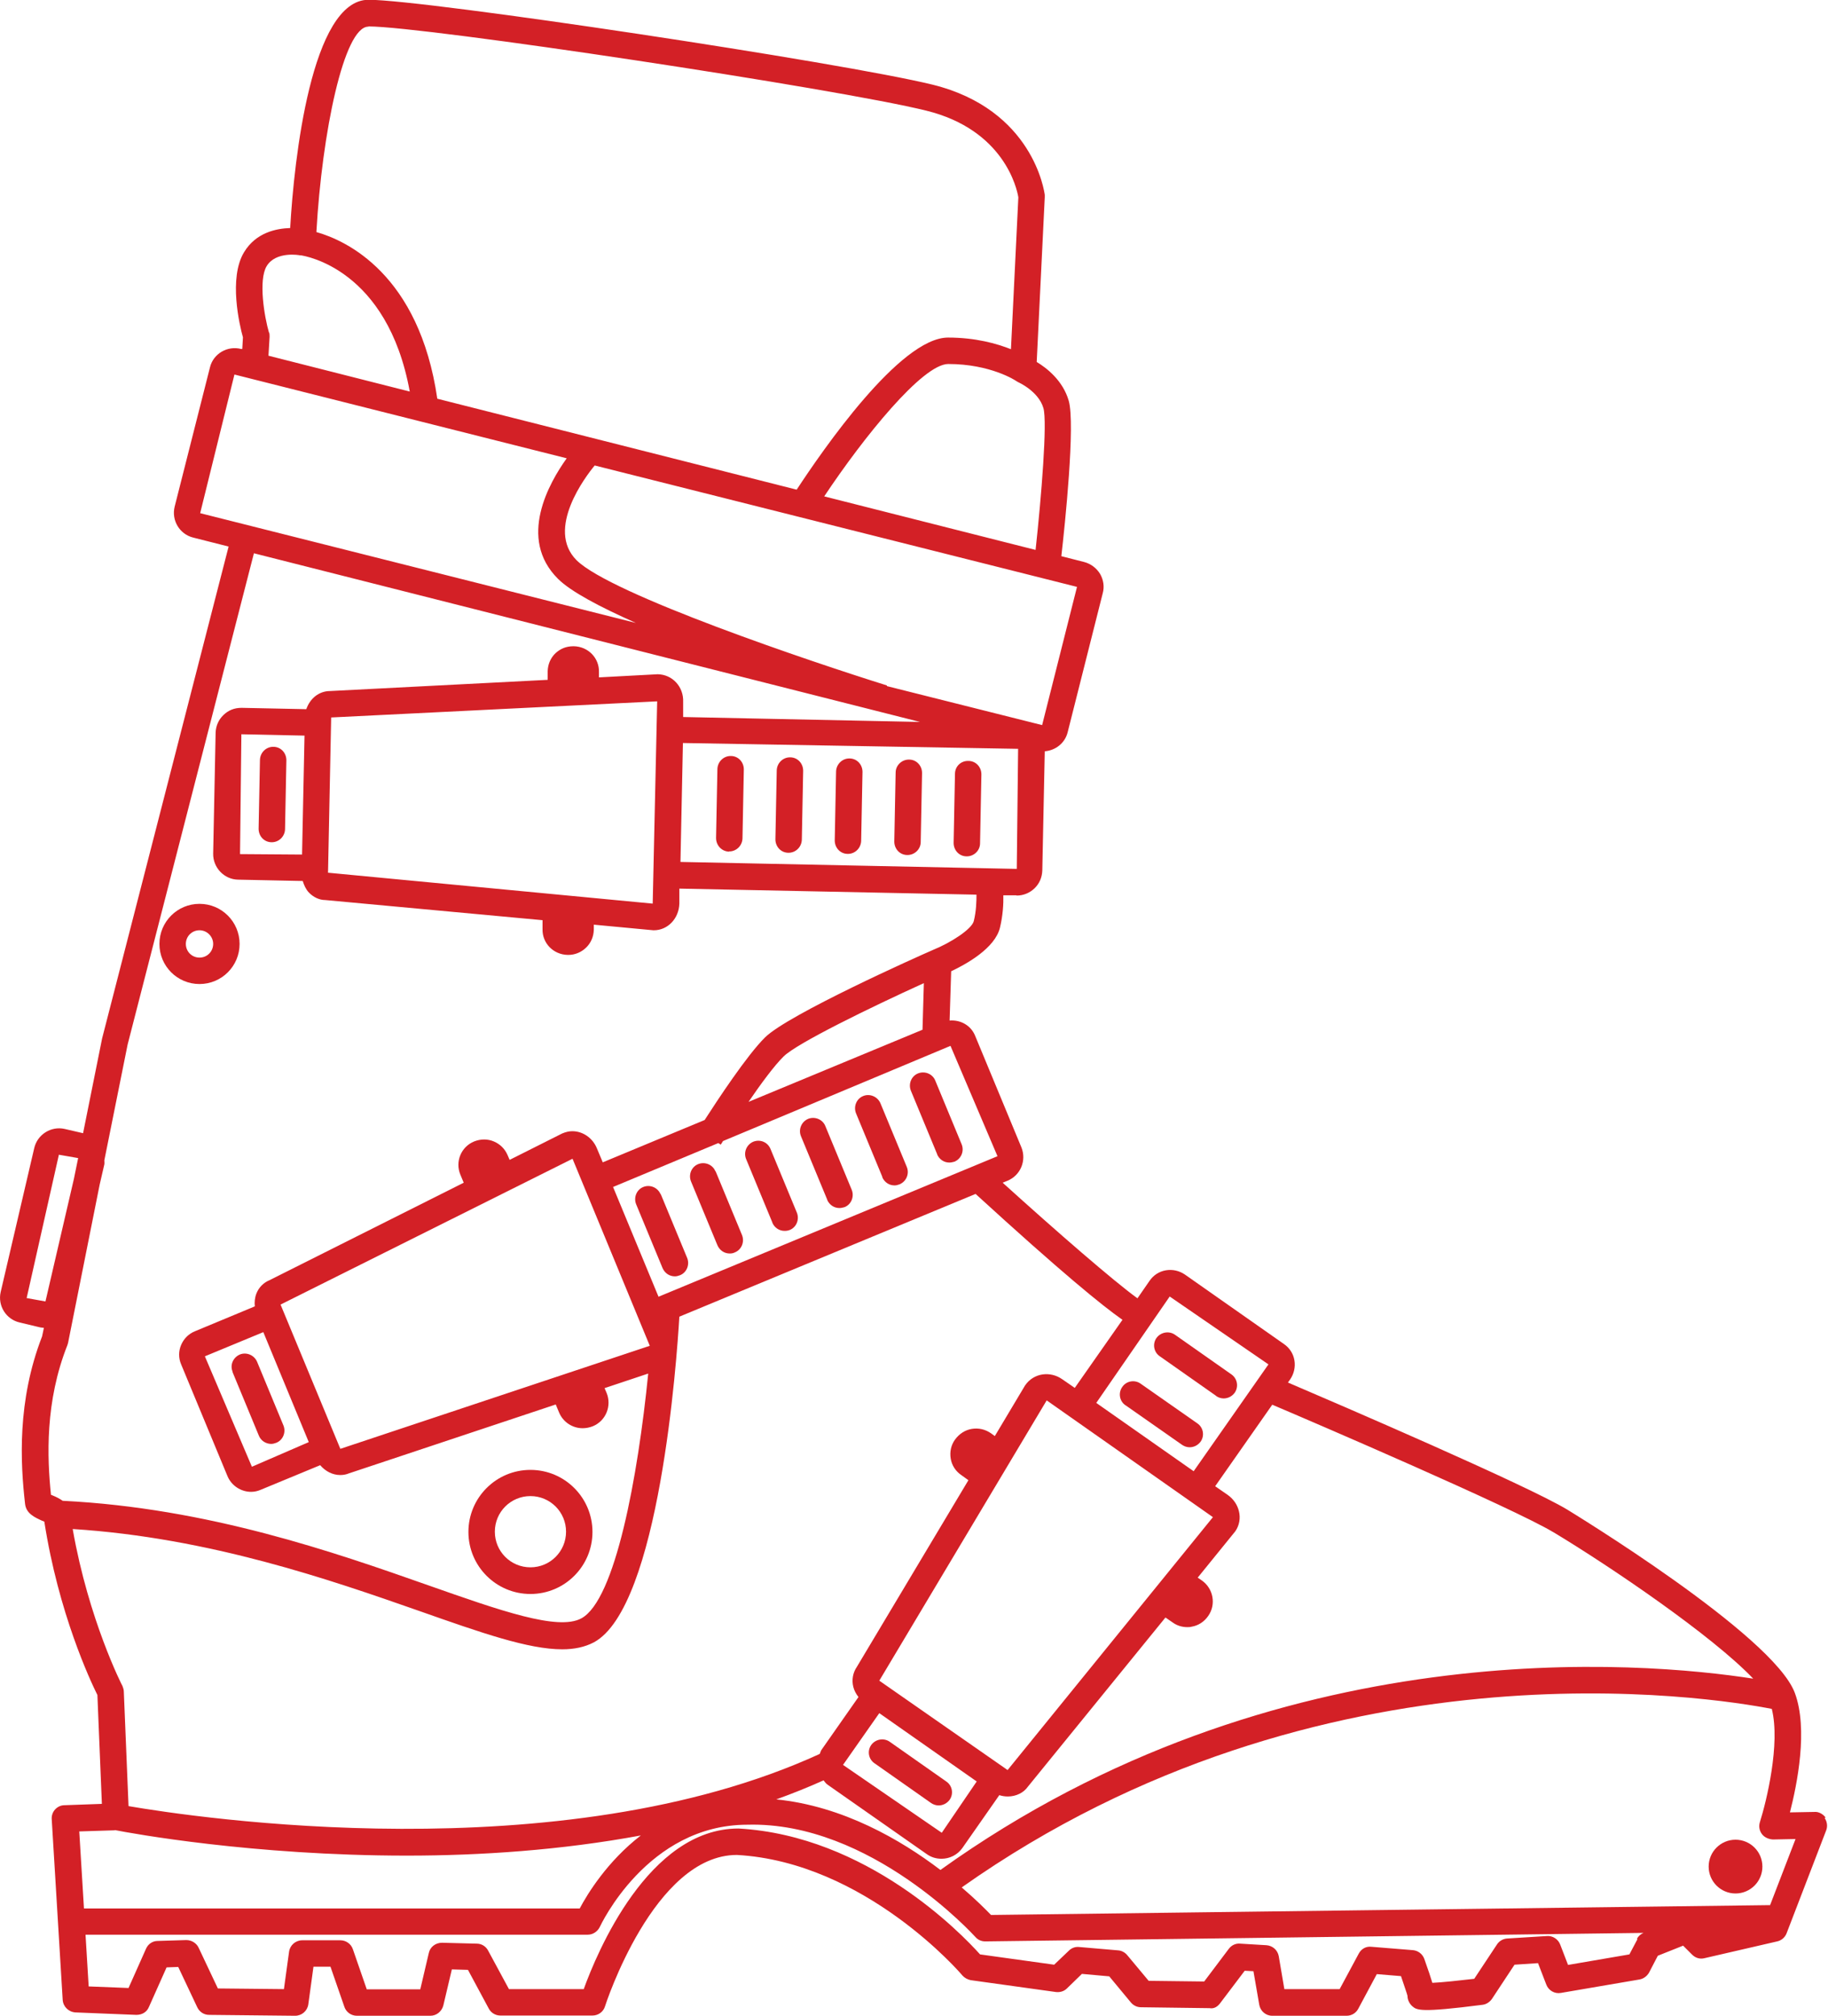 <?xml version="1.0" encoding="UTF-8"?>
<svg id="Layer_1" data-name="Layer 1" xmlns="http://www.w3.org/2000/svg" viewBox="0 0 81.64 90">
  <defs>
    <style>
      .cls-1 {
        fill: #d32026;
      }
    </style>
  </defs>
  <path class="cls-1" d="M81.53,81.14c-.11-.16-.32-.27-.5-.25l-1.09.02c.32-1.25.82-3.71.22-5.33-.96-2.6-10.08-8.13-10.17-8.19-1.83-1.1-10.13-4.67-12.47-5.67l.1-.14c.17-.25.24-.55.19-.85-.05-.3-.22-.56-.47-.73l-4.42-3.1c-.25-.17-.55-.24-.85-.19-.3.05-.56.22-.73.47l-.54.78c-1.03-.74-3.6-2.97-6.02-5.16l.22-.09c.58-.24.85-.9.62-1.48l-2.07-4.99c-.19-.47-.66-.72-1.14-.68l.07-2.2c.68-.32,1.96-1.03,2.18-1.95.13-.54.16-1.06.15-1.44h.58s.01.01.02.01c.29,0,.57-.11.79-.32.22-.21.34-.49.35-.8l.11-5.32c.49-.04.9-.37,1.02-.84l1.57-6.22c.08-.29.03-.6-.12-.86-.16-.26-.41-.45-.71-.53l-1.02-.26c.16-1.38.63-5.9.33-6.94-.26-.9-.98-1.46-1.43-1.73l.36-7.36s0-.07,0-.1c-.02-.15-.52-3.81-5.01-4.92-4.04-.99-22.64-3.79-25.19-3.79s-3.33,7.15-3.5,10.19c-.62.02-1.53.2-2.06,1.08-.7,1.15-.2,3.27-.05,3.8l-.03.52h-.05c-.61-.16-1.24.21-1.39.81l-1.58,6.23c-.15.61.22,1.23.83,1.38l1.58.4-5.65,21.96-.85,4.23-.82-.19c-.61-.14-1.22.25-1.36.85L.03,57.68c-.14.61.24,1.22.85,1.36l.92.22c.05.01.11.01.16.02l-.08.38c-1.12,2.88-.97,5.65-.76,7.48.05.43.43.6.76.75.03.01.07.03.1.04.63,4.07,2.05,7.1,2.37,7.74l.2,4.86-1.67.06c-.16,0-.31.07-.42.19-.11.12-.16.28-.15.43l.49,8.07c.02.3.26.54.57.56l2.72.11c.26,0,.47-.13.56-.35l.79-1.77.52-.02.85,1.8c.1.21.3.34.53.34l3.84.04h0c.3,0,.55-.22.59-.51l.23-1.68h.76l.62,1.79c.08.24.31.4.56.4h3.28c.27,0,.51-.19.58-.46l.38-1.61.72.02.93,1.73c.1.19.3.31.52.31h4.11c.26,0,.49-.17.56-.41.02-.07,2.19-6.76,5.89-6.76,5.74.32,10.03,5.32,10.07,5.38.1.11.23.18.37.21l3.81.53c.18.02.36-.03.49-.16l.67-.65,1.22.11.97,1.17c.11.13.27.21.45.21l3.06.04c.21.04.37-.08.48-.23l1.09-1.44.39.02.26,1.5c.05.28.29.49.58.49h3.32c.22,0,.42-.12.52-.31l.83-1.55,1.08.09c.14.42.28.82.29.88,0,.17.08.34.21.46.21.18.34.3,3.14-.06.17-.02.32-.12.42-.26l1.01-1.53,1.05-.07.37.96c.1.26.37.42.65.37l3.51-.6c.18-.03.34-.15.43-.31l.39-.75,1.13-.45.4.4c.15.15.35.21.55.16l3.25-.75c.19-.04.35-.18.42-.36l1.77-4.6c.07-.18.04-.39-.07-.55ZM69.39,68.41c2.54,1.53,7.07,4.6,8.91,6.53-4.89-.76-21.27-2.23-36.3,8.54-1.76-1.34-4.35-2.85-7.33-3.15.72-.26,1.42-.54,2.11-.85.06.07.11.15.19.2l4.43,3.1c.2.14.42.2.65.2.36,0,.71-.17.93-.48l1.65-2.36c.12.04.25.06.38.06.37,0,.71-.17.89-.43l6.15-7.56.32.22c.19.14.42.21.65.21.07,0,.13,0,.2-.02.3-.05.56-.22.74-.48.36-.51.23-1.22-.28-1.58l-.19-.13,1.68-2.07c.18-.26.24-.59.16-.9-.07-.29-.25-.55-.51-.73l-.55-.38,2.55-3.64c1.91.81,10.75,4.61,12.55,5.69ZM46.75,62.52l7.42,5.21-9.17,11.29v.59s0-.59,0-.59l-5.73-3.99,7.48-12.52ZM39.27,76.48l4.35,3.05-1.56,2.29-4.41-3.03,1.62-2.31ZM52.24,57.88l4.41,3.03-3.34,4.77-4.35-3.05,3.28-4.75ZM44.54,51.62l-15.13,6.27-2.03-4.9,4.7-1.96.11.07s.04-.06.1-.16l10.16-4.25,2.1,4.93ZM15.2,64.68l-2.67-6.44,13.04-6.51,3.45,8.35-13.82,4.6ZM11.76,59.47l2.03,4.91-2.54,1.1-2.1-4.93,2.61-1.08ZM33.43,49.19c.54-.79,1.15-1.62,1.57-2.03.6-.59,3.86-2.18,6.26-3.27l-.06,2.08-7.77,3.22ZM45.41,38.79l-15.02-.31.11-5.31,14.97.26-.06,5.35ZM46.54,32.37l-6.93-1.74v-.03c-3.33-1.04-12.33-4.07-13.86-5.59-1.39-1.39.41-3.75.81-4.23l21.54,5.42-1.56,6.18ZM46.6,18.22c.18.62-.09,3.94-.35,6.33l-9.44-2.39c1.77-2.66,4.4-5.91,5.54-5.91,1.89,0,3.01.74,3.02.75h0s.06.04.1.06c0,0,.91.4,1.13,1.16ZM16.46,1.18c2.51,0,20.91,2.77,24.91,3.76,3.48.86,4.05,3.49,4.11,3.87l-.33,6.78c-.63-.25-1.58-.52-2.81-.52-2.15,0-5.63,5.07-6.76,6.79l-16.05-4.06c-.81-5.57-4.08-7.07-5.4-7.44.25-4.43,1.23-9.17,2.32-9.17ZM12.01,14.84c-.2-.69-.48-2.33-.1-2.96.41-.68,1.48-.49,1.49-.48.01,0,.03,0,.05,0h0c.16.03,3.85.59,4.85,6.08l-6.31-1.6.05-.84c0-.07,0-.13-.02-.2ZM10.47,16.72l14.84,3.74c-.79,1.1-2.2,3.58-.39,5.38.57.57,1.88,1.26,3.48,1.97l-19.46-4.9,1.53-6.19ZM2.03,58.1l-.84-.15,1.44-6.4.86.15-.19.93-1.27,5.47ZM2.28,66.77c-.18-1.72-.27-4.2.73-6.72.01-.03.02-.07.03-.1l1.41-7.06.21-.91c.01-.06,0-.12,0-.18l1.04-5.17,5.64-21.93,29.75,7.53-10.58-.22v-.67c.03-.67-.47-1.23-1.14-1.24l-2.62.14v-.23c.02-.63-.48-1.15-1.13-1.16-.34,0-.59.11-.81.31-.22.21-.34.49-.35.8v.39s-9.72.5-9.72.5c-.5,0-.9.34-1.06.81l-2.89-.06c-.33,0-.59.11-.81.32-.22.21-.34.49-.35.79l-.11,5.4c-.01.62.49,1.15,1.11,1.16l2.89.06c.06.19.14.37.27.51.21.22.48.34.73.34l9.71.9v.39c-.02.63.48,1.15,1.13,1.16,0,0,.01,0,.02,0,.29,0,.57-.11.79-.32.22-.21.34-.49.35-.8v-.23s2.66.25,2.66.25h.02c.62,0,1.12-.52,1.14-1.19v-.67s13.27.27,13.27.27c0,.3-.01.74-.12,1.18-.09.36-1.03.97-1.83,1.29,0,0,0,0-.02.01h0c-.65.28-6.42,2.86-7.47,3.89-.81.8-2.12,2.79-2.7,3.69l-4.55,1.89-.26-.62c-.19-.47-.63-.77-1.1-.77-.14,0-.28.03-.45.1l-2.35,1.18-.09-.21c-.12-.28-.33-.49-.61-.61-.28-.12-.59-.12-.89,0-.58.24-.85.9-.61,1.48l.15.36-8.67,4.35c-.27.11-.48.32-.59.6-.07.18-.09.38-.07.57l-2.67,1.11c-.28.11-.5.33-.62.61-.12.28-.12.59,0,.87l2.07,4.99c.18.43.61.7,1.05.7.15,0,.29-.03.43-.09l2.66-1.1c.23.27.55.44.9.44.14,0,.28-.03.37-.07l9.25-3.08.15.36c.18.43.6.7,1.05.7.15,0,.31-.03.46-.09.58-.24.85-.91.61-1.49l-.09-.21,1.95-.65c-.46,4.6-1.47,10.12-2.99,10.93-1.04.56-3.6-.34-6.84-1.48-4.15-1.46-9.82-3.45-16.32-3.77-.13-.09-.28-.17-.43-.23-.03-.01-.06-.03-.1-.04ZM14.65,38.96l.14-6.93,14.56-.72-.2,9.03-14.5-1.38ZM13.49,38.15l-2.77-.02.06-5.35,2.82.06-.11,5.31ZM3.25,68.26c6.11.39,11.51,2.27,15.48,3.66,2.78.98,4.87,1.71,6.38,1.71.54,0,1.01-.1,1.41-.31,2.93-1.57,3.71-12.66,3.82-14.54l13.23-5.48c3.84,3.51,5.66,4.99,6.56,5.62l-2.13,3.04-.55-.38c-.53-.38-1.28-.3-1.67.27l-1.35,2.26-.18-.13c-.25-.17-.54-.24-.85-.19-.3.05-.56.22-.75.48-.18.25-.24.55-.19.85s.22.56.47.73l.32.23-4.98,8.33c-.18.26-.24.59-.16.9.04.16.12.31.23.45l-1.66,2.37c-.03.05-.04.11-.07.17-11.59,5.31-27.96,2.83-30.87,2.33l-.21-5.11c0-.09-.03-.17-.06-.25-.02-.03-1.51-2.95-2.22-6.99ZM5.13,81.7c.71.14,6.15,1.14,13.04,1.14,3.28,0,6.88-.24,10.45-.9-1.49,1.15-2.38,2.6-2.73,3.26H3.75l-.21-3.44,1.59-.05ZM73.13,86.57l-.36.68-2.74.47-.35-.91c-.09-.24-.34-.4-.59-.38l-1.77.11c-.19.01-.36.11-.46.26l-1.02,1.54c-.69.08-1.44.16-1.87.18-.07-.23-.18-.57-.36-1.07-.08-.22-.28-.37-.51-.39l-1.85-.15c-.25-.03-.46.1-.57.31l-.85,1.58h-2.47l-.25-1.47c-.05-.27-.27-.47-.55-.49l-1.17-.07c-.2-.02-.39.07-.51.23l-1.1,1.46-2.48-.03-.96-1.15c-.1-.12-.25-.2-.4-.21l-1.74-.15c-.17-.02-.34.04-.46.16l-.66.63-3.31-.46c-.85-.95-5.06-5.3-10.79-5.62-4.03,0-6.33,5.57-6.91,7.17h-3.34l-.93-1.72c-.1-.19-.29-.31-.51-.31l-1.55-.04c-.28,0-.53.18-.59.46l-.38,1.62h-2.39l-.62-1.79c-.08-.24-.31-.4-.56-.4h-1.7c-.3,0-.55.22-.59.51l-.23,1.67-2.95-.03-.86-1.82c-.1-.21-.32-.34-.55-.34l-1.28.04c-.23,0-.43.14-.52.35l-.78,1.75-1.78-.07-.14-2.31h22.43c.23,0,.44-.14.54-.35.02-.04,2.11-4.56,6.59-4.56,5.51-.15,10.13,4.96,10.18,5.01.11.13.27.2.44.2h0l29.4-.38c-.12.05-.23.14-.29.26ZM79.04,85.05l-34.78.44c-.24-.25-.69-.7-1.31-1.23,16.05-11.33,33.56-8.48,36.18-7.97.39,1.56-.24,4.13-.53,5.05-.06.18-.03.38.09.54.11.15.31.23.49.24l1.01-.02-1.14,2.96Z"/>
  <path class="cls-1" d="M23.69,71.16c1.53,0,2.77-1.24,2.77-2.77s-1.24-2.77-2.77-2.77-2.77,1.24-2.77,2.77,1.24,2.77,2.77,2.77ZM23.69,66.79c.88,0,1.59.71,1.59,1.59s-.71,1.59-1.59,1.59-1.59-.71-1.59-1.59.71-1.59,1.59-1.59Z"/>
  <path class="cls-1" d="M8.91,43.93c.99,0,1.79-.8,1.79-1.79s-.8-1.79-1.79-1.79-1.79.8-1.79,1.79c0,.99.8,1.79,1.79,1.79ZM8.91,41.53c.33,0,.61.27.61.61s-.27.61-.61.61-.61-.27-.61-.61.27-.61.61-.61Z"/>
  <circle class="cls-1" cx="77.51" cy="83.33" r="1.2"/>
  <path class="cls-1" d="M32.56,38.01h.01c.32,0,.58-.26.59-.58l.06-3.08c0-.33-.25-.6-.58-.6h-.01c-.32,0-.58.26-.59.58l-.06,3.08c0,.33.25.6.58.61Z"/>
  <path class="cls-1" d="M35.21,38.07h.01c.32,0,.58-.26.59-.58l.06-3.08c0-.33-.25-.6-.58-.6h-.01c-.32,0-.58.26-.59.58l-.06,3.08c0,.33.25.6.58.6Z"/>
  <path class="cls-1" d="M37.86,38.12h.01c.32,0,.58-.26.59-.58l.06-3.08c0-.33-.25-.6-.58-.6h-.01c-.32,0-.58.26-.59.58l-.06,3.08c0,.33.25.6.58.6Z"/>
  <path class="cls-1" d="M12.13,37.6h.01c.32,0,.58-.26.59-.58l.06-3.08c0-.33-.25-.6-.58-.6h-.01c-.32,0-.58.26-.59.58l-.06,3.08c0,.33.25.6.58.6Z"/>
  <path class="cls-1" d="M40.52,38.17h.01c.32,0,.59-.26.59-.58l.06-3.08c0-.33-.25-.6-.58-.6h-.01c-.32,0-.59.26-.59.58l-.06,3.08c0,.33.25.6.58.6Z"/>
  <path class="cls-1" d="M43.17,38.23h.01c.32,0,.59-.26.59-.58l.06-3.08c0-.33-.25-.6-.58-.6-.34-.01-.6.25-.6.58l-.06,3.08c0,.33.25.6.58.6Z"/>
  <path class="cls-1" d="M29.5,53.31c-.13-.3-.47-.44-.77-.32-.3.12-.44.47-.32.77l1.18,2.85c.1.23.31.37.55.37.08,0,.15-.02.23-.05.3-.12.44-.47.32-.77l-1.18-2.85Z"/>
  <path class="cls-1" d="M31.95,52.29c-.12-.3-.47-.44-.77-.32-.3.12-.44.47-.32.77l1.18,2.85c.1.23.31.37.55.37.08,0,.15-.01.23-.05.3-.12.44-.47.32-.77l-1.18-2.85Z"/>
  <path class="cls-1" d="M34.49,54.58c.1.23.31.37.55.37.08,0,.15-.01.23-.04.3-.12.44-.47.32-.77l-1.18-2.85c-.13-.31-.47-.44-.77-.32-.3.13-.44.47-.32.77l1.18,2.85Z"/>
  <path class="cls-1" d="M10.38,61.24l1.18,2.85c.09.23.32.37.55.37.08,0,.15-.02.23-.05.3-.12.44-.47.32-.77l-1.18-2.85c-.13-.3-.48-.44-.77-.32-.3.13-.45.47-.32.77Z"/>
  <path class="cls-1" d="M36.94,53.56c.1.23.31.37.55.37.08,0,.15-.02.23-.04.3-.12.44-.47.32-.77l-1.18-2.85c-.12-.3-.47-.44-.77-.32-.3.13-.44.47-.32.77l1.18,2.85Z"/>
  <path class="cls-1" d="M39.4,52.55c.1.23.31.37.55.37.08,0,.15-.02.23-.05.3-.13.44-.47.32-.77l-1.18-2.85c-.13-.3-.48-.44-.77-.32-.3.12-.44.47-.32.77l1.18,2.85Z"/>
  <path class="cls-1" d="M41.85,51.53c.1.23.31.37.55.37.08,0,.15-.02.23-.04.3-.13.44-.47.32-.77l-1.18-2.85c-.12-.3-.47-.44-.77-.32-.3.12-.44.47-.32.77l1.18,2.85Z"/>
  <path class="cls-1" d="M50.26,62.73l2.53,1.77c.1.07.22.11.34.11.19,0,.37-.09.49-.25.19-.27.12-.64-.15-.82l-2.53-1.77c-.27-.19-.64-.12-.82.15-.19.27-.12.64.15.82Z"/>
  <path class="cls-1" d="M54.31,62.32c.1.07.22.11.34.11.19,0,.37-.09.49-.25.19-.27.12-.64-.14-.82l-2.52-1.77c-.27-.19-.64-.12-.83.14-.19.27-.12.64.15.82l2.52,1.77Z"/>
  <path class="cls-1" d="M39.06,78.72l2.52,1.77c.1.07.22.11.34.11.19,0,.37-.09.49-.25.19-.27.12-.64-.15-.82l-2.52-1.77c-.27-.19-.64-.12-.83.14-.19.27-.12.64.15.82Z"/>
</svg>